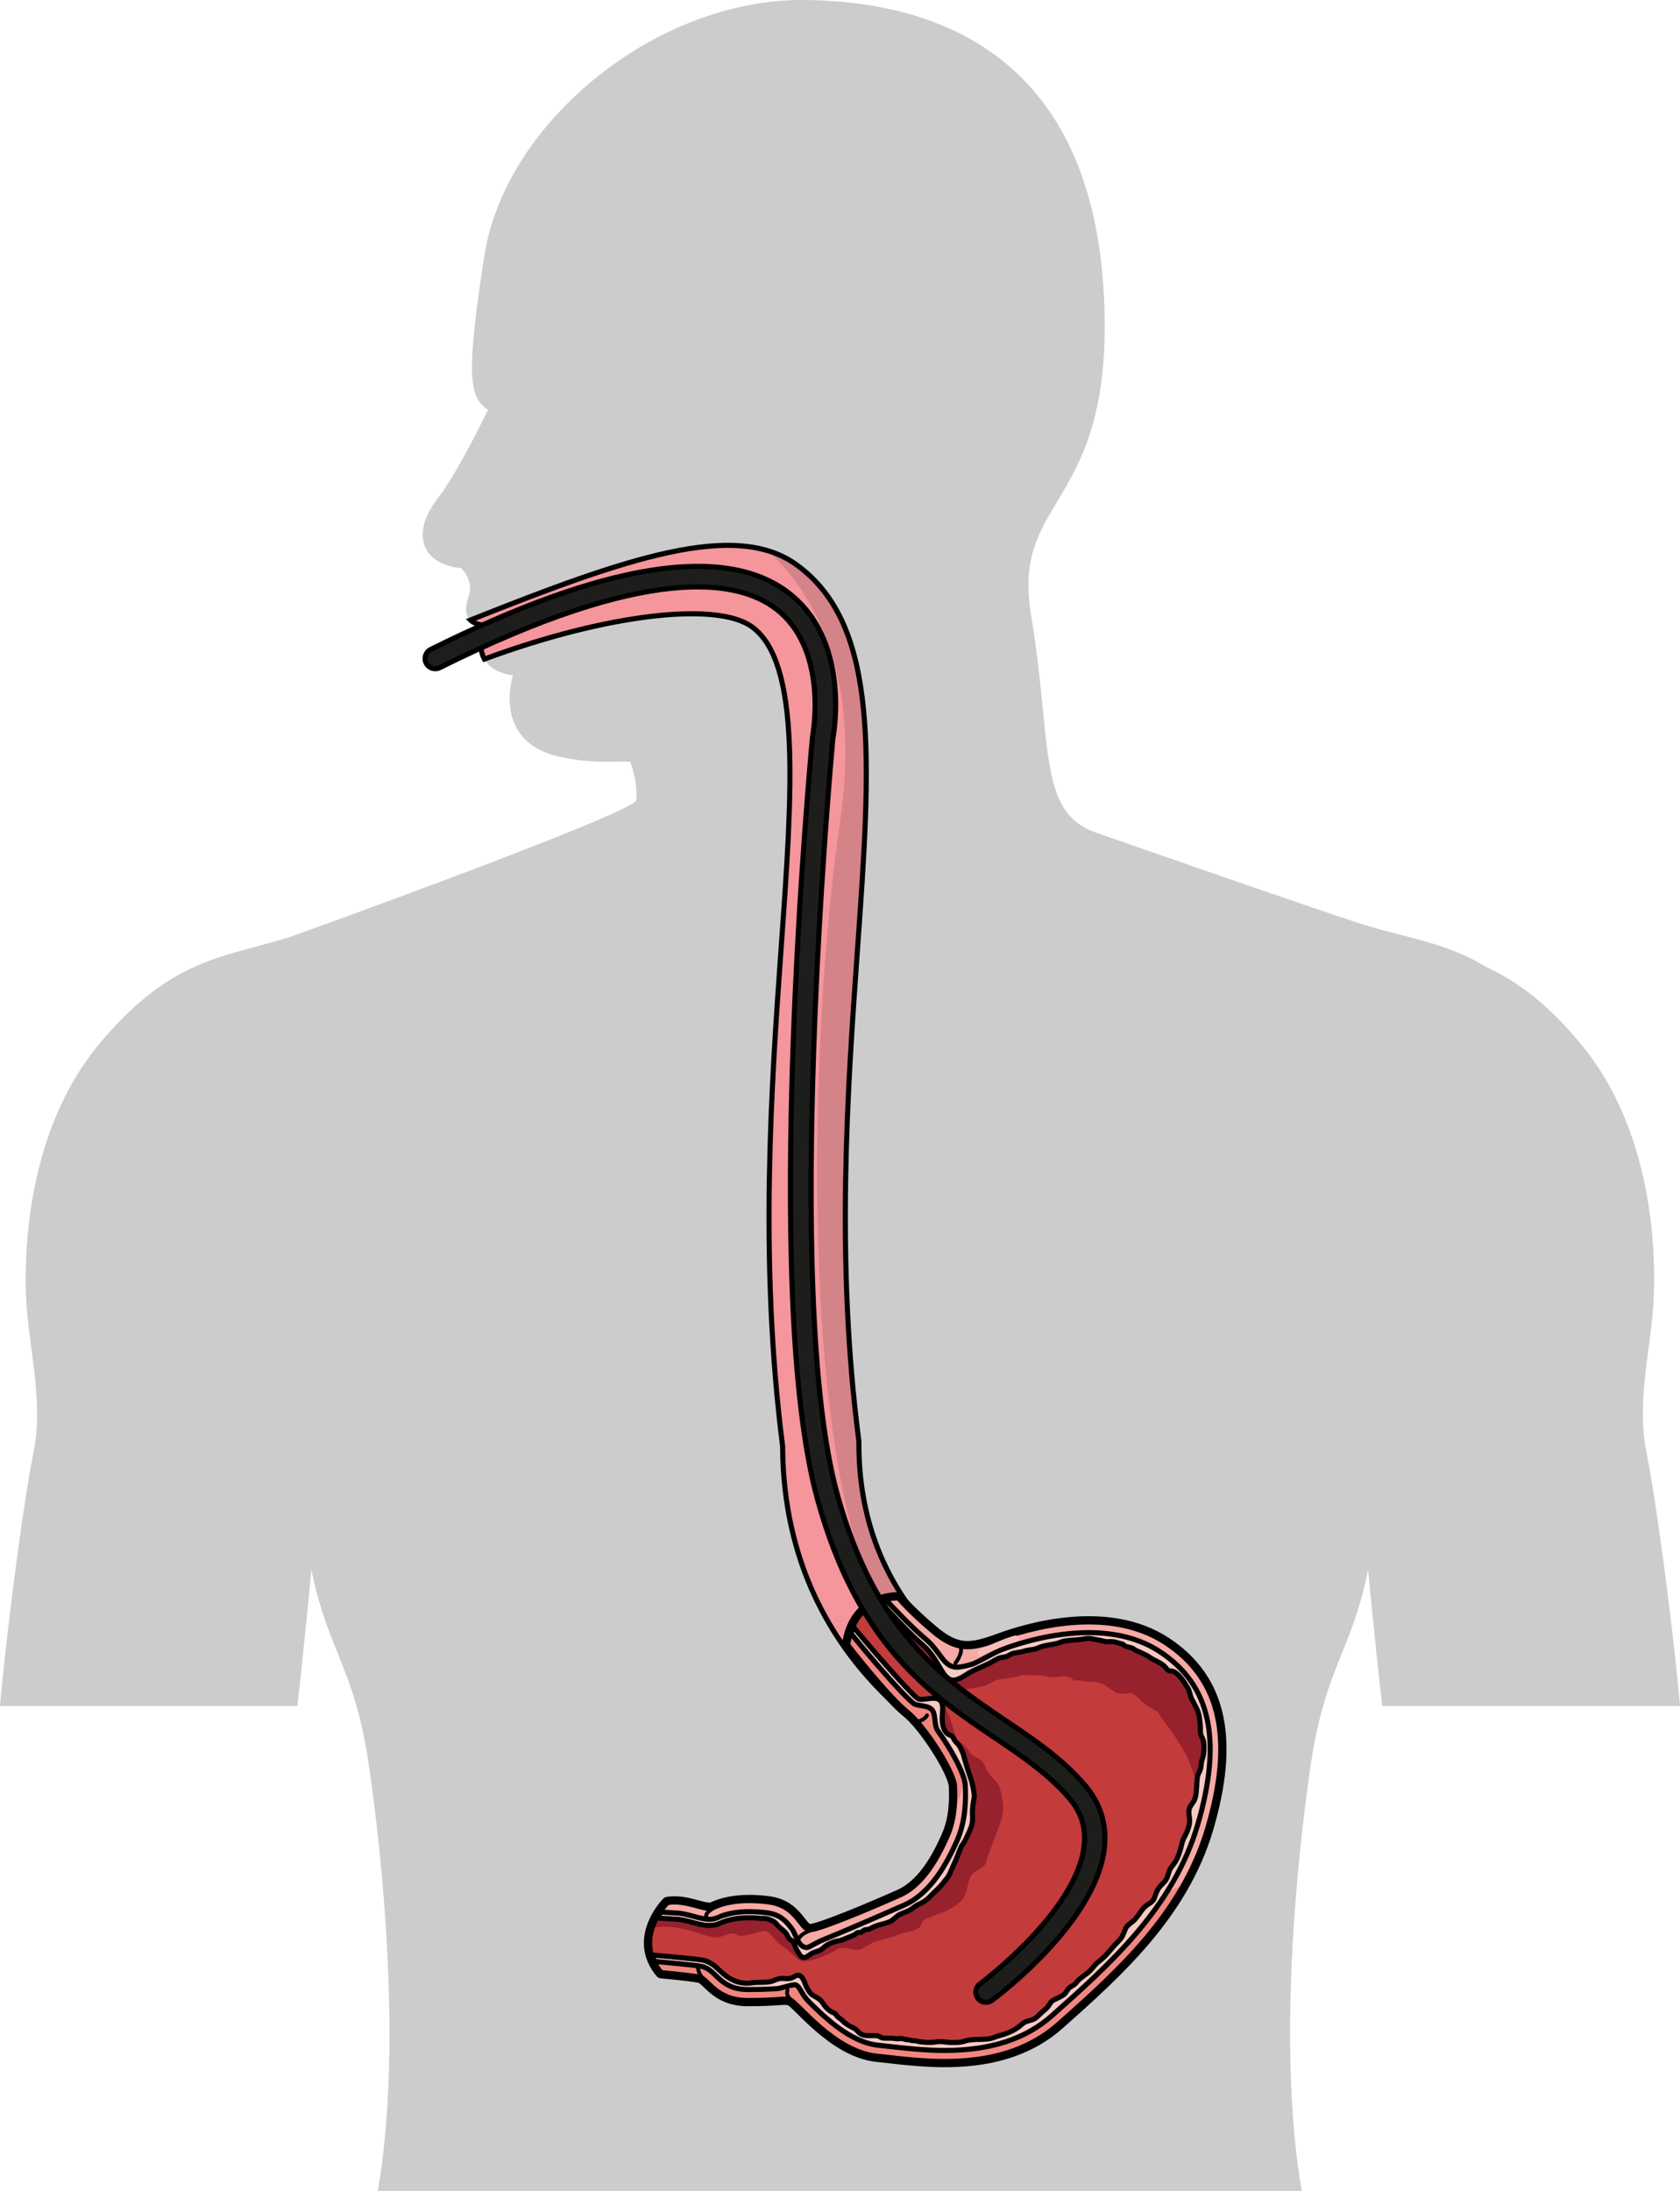 <?xml version="1.0" encoding="utf-8"?>
<!-- Generator: Adobe Illustrator 24.1.2, SVG Export Plug-In . SVG Version: 6.00 Build 0)  -->
<svg version="1.1" id="Layer_1" xmlns="http://www.w3.org/2000/svg" xmlns:xlink="http://www.w3.org/1999/xlink" x="0px" y="0px"
	 width="330.37px" height="430.64px" viewBox="0 0 330.37 430.64" enable-background="new 0 0 330.37 430.64" xml:space="preserve">
<g>
	<path fill="#CCCCCC" d="M323.85,285.89c-1.97-9.32,0.28-18.62,1.12-27.36c0.84-8.74,1.13-34.99-14.1-53.33
		c-6.77-8.15-12.7-12.39-18.46-15.04c-5.74-3.52-11.19-4.92-17.08-6.43c-2.36-0.6-4.8-1.24-7.33-2.03
		c-8.01-2.5-49.39-16.97-52.26-17.96c-8.55-2.9-9.3-10.5-10.66-24.26c-0.53-5.3-1.12-11.32-2.28-18.28
		c-1.84-11.04,1.22-16.15,5.09-22.6c4.75-7.92,10.66-17.77,9.1-42.07C213.95,10.08,183.2,0.15,157.94,0
		C129.2-0.18,99.28,23.86,95.21,50.45c-3.71,24.14-2.84,27.61,0.75,30.13c-1.56,3.19-6.43,12.98-10.02,17.58
		c-2.63,3.39-3.47,6.83-2.3,9.44c1.05,2.31,3.55,3.75,7.08,4.09c0.69,0.75,2.34,2.87,1.5,5.36c-0.53,1.55-0.91,3.14-0.15,4.34
		c0.65,1.02,1.74,1.35,3.33,1.58c-0.69,1.69-1.35,4.27-0.21,6.46c0.94,1.8,2.84,2.91,5.67,3.33c-0.62,2.28-1.3,6.51,0.65,10.19
		c1.56,2.97,4.47,4.93,8.66,5.83c4.9,1.05,8.35,0.99,11.11,0.94c0.97-0.01,1.84-0.03,2.66,0c0.52,1.47,1.52,4.84,1.18,7.57
		c-0.29,2.4-63.37,25.22-68.11,26.89c-12.79,4.03-23.32,3.96-37.52,21.06C4.25,223.57,4.53,249.8,5.38,258.56
		c0.84,8.74,3.11,18.05,1.13,27.36c-1.43,6.74-4.78,30.5-6.52,49.42h58.48c1.66-14.55,2.77-26.86,2.77-26.86
		c3.11,15.81,8.46,19.2,11.28,38.38c2.76,18.73,6.58,56.3,1.77,83.79h181.7c-4.81-27.5-0.99-65.05,1.77-83.78
		c2.83-19.18,8.18-22.57,11.28-38.38c0,0,1.12,12.31,2.77,26.85h58.57C328.64,316.42,325.28,292.65,323.85,285.89z"/>
	<g>
		<path fill="#F4969B" d="M95.4,122.96c-0.69,1.69-1.35,4.27-0.21,6.46c0.02,0.05,0.06,0.09,0.08,0.13
			c24.22-8.93,45.63-11.31,52.55-6.38c9.79,6.98,7.96,32.76,5.83,62.61c-1.96,27.57-4.4,61.84,0.25,98.51
			c0.2,46.04,38.92,62.26,40.57,62.93l5.67-13.89c-1.28-0.53-31.29-13.42-31.24-49.52l0-0.49l-0.06-0.48
			c-4.55-35.36-2.15-68.99-0.23-96.01c2.65-37.17,4.56-64.02-12.08-75.89c-11.98-8.55-33.03-1.41-64.02,10.94
			C93.17,122.52,94.12,122.78,95.4,122.96z"/>
		<path fill="#D48388" d="M165.19,161.57c-7.29,49.5-8.68,157.14,19.34,165.68c1.54,0.47,2.99,0.12,4.34-0.94
			c-0.8-0.65-1.62-1.34-2.45-2.09c-0.11-0.1-0.23-0.21-0.34-0.31c-0.39-0.35-0.77-0.72-1.16-1.1c-0.17-0.17-0.34-0.33-0.51-0.5
			c-0.22-0.22-0.43-0.43-0.65-0.65c-0.32-0.33-0.64-0.67-0.96-1.02c-0.18-0.2-0.36-0.4-0.54-0.6c-0.25-0.28-0.5-0.56-0.75-0.85
			c-0.18-0.21-0.36-0.42-0.54-0.64c-0.32-0.38-0.63-0.78-0.95-1.18c-0.14-0.18-0.29-0.37-0.43-0.55c-0.36-0.47-0.71-0.95-1.06-1.44
			c-0.11-0.15-0.21-0.3-0.32-0.46c-0.31-0.45-0.61-0.9-0.92-1.36c-0.08-0.13-0.17-0.26-0.25-0.39c-0.35-0.56-0.7-1.13-1.04-1.71
			c-0.09-0.16-0.19-0.32-0.28-0.48c-0.34-0.6-0.68-1.22-1-1.85c-0.06-0.11-0.11-0.22-0.17-0.33c-0.3-0.6-0.59-1.2-0.87-1.82
			c-0.05-0.12-0.11-0.23-0.16-0.35c-0.3-0.68-0.59-1.38-0.87-2.09c-0.06-0.15-0.12-0.31-0.18-0.47c-0.28-0.73-0.55-1.47-0.8-2.24
			c-0.03-0.08-0.05-0.16-0.07-0.23c-0.24-0.73-0.46-1.47-0.67-2.23c-0.04-0.13-0.08-0.27-0.11-0.4c-0.21-0.79-0.41-1.61-0.59-2.43
			c-0.04-0.17-0.07-0.33-0.11-0.5c-0.18-0.85-0.34-1.72-0.49-2.61c-0.01-0.05-0.01-0.1-0.02-0.15c-0.13-0.86-0.25-1.73-0.34-2.62
			c-0.02-0.17-0.04-0.33-0.06-0.5c-0.09-0.9-0.16-1.82-0.21-2.76c-0.01-0.19-0.02-0.37-0.03-0.56c-0.04-0.98-0.07-1.97-0.07-2.98
			l0-0.49l-0.06-0.48c-4.55-35.36-2.15-68.99-0.23-96.01c2.65-37.17,4.56-64.02-12.08-75.89c-1.65-1.18-3.48-2.05-5.48-2.66
			C159.7,116.25,169.53,132.05,165.19,161.57z"/>
		<path fill="none" stroke="#000000" stroke-miterlimit="10" d="M95.4,122.96c-0.69,1.69-1.35,4.27-0.21,6.46
			c0.02,0.05,0.06,0.09,0.08,0.13c24.22-8.93,45.63-11.31,52.55-6.38c9.79,6.98,7.96,32.76,5.83,62.61
			c-1.96,27.57-4.4,61.84,0.25,98.51c0.2,46.04,38.92,62.26,40.57,62.93l5.67-13.89c-1.28-0.53-31.29-13.42-31.24-49.52l0-0.49
			l-0.06-0.48c-4.55-35.36-2.15-68.99-0.23-96.01c2.65-37.17,4.56-64.02-12.08-75.89c-11.98-8.55-33.03-1.41-64.02,10.94
			C93.17,122.52,94.12,122.78,95.4,122.96z"/>
	</g>
	<g>
		<g>
			<g>
				
					<path fill="none" stroke="#000000" stroke-width="2.5" stroke-linecap="round" stroke-linejoin="round" stroke-miterlimit="10" d="
					M186.34,361.05c-1.72,3.84-4.6,9.44-9.32,11.55c-4.72,2.11-15.53,6.71-17.64,6.83c-2.11,0.12-2.48-4.72-8.32-5.47
					c-5.84-0.75-9.19,0.37-10.81,1.12c-1.61,0.75-5.09-1.61-8.94-0.99c0,0-6.83,6.83-1.24,13.54c0,0,5.59,0.5,7.45,0.87
					c1.86,0.37,3.23,4.6,9.56,4.6c6.34,0,6.96-0.5,8.32-0.12c1.37,0.37,8.57,10.19,17.02,11.06c8.45,0.87,24.47,3.73,35.77-6.33
					c11.3-10.06,24.22-21.49,29.19-38.38c4.97-16.89,2.98-29.07-8.32-36.4c-11.3-7.33-26.83-2.73-32.54-0.62
					c-5.71,2.11-8.45,2.36-13.17-1.62c-4.72-3.97-6.71-6.46-6.71-6.46s-8.45-0.5-9.81,9.07c0,0,7.83,10.06,11.55,13.04
					c3.73,2.98,9.32,12.05,9.44,14.66C187.95,353.6,187.95,357.45,186.34,361.05z"/>
				<path fill="#F7AAA5" d="M186.34,361.05c-1.72,3.84-4.6,9.44-9.32,11.55c-4.72,2.11-15.53,6.71-17.64,6.83
					c-2.11,0.12-2.48-4.72-8.32-5.47c-5.84-0.75-9.19,0.37-10.81,1.12c-1.61,0.75-5.09-1.61-8.94-0.99c0,0-6.83,6.83-1.24,13.54
					c0,0,5.59,0.5,7.45,0.87c1.86,0.37,3.23,4.6,9.56,4.6c6.34,0,6.96-0.5,8.32-0.12c1.37,0.37,8.57,10.19,17.02,11.06
					c8.45,0.87,24.47,3.73,35.77-6.33c11.3-10.06,24.22-21.49,29.19-38.38c4.97-16.89,2.98-29.07-8.32-36.4
					c-11.3-7.33-26.83-2.73-32.54-0.62c-5.71,2.11-8.45,2.36-13.17-1.62c-4.72-3.97-6.71-6.46-6.71-6.46s-8.45-0.5-9.81,9.07
					c0,0,7.83,10.06,11.55,13.04c3.73,2.98,9.32,12.05,9.44,14.66C187.95,353.6,187.95,357.45,186.34,361.05z"/>
				<path fill="#F1867F" d="M178.39,336.33c3.73,2.98,9.32,12.05,9.44,14.66c0.06,1.3,0.09,2.91-0.09,4.65
					c0.69-1.63,3.56-8.76,2.28-11.97c-1.46-3.64-18.68-24.57-18.68-24.57l-2.48-1.13c-0.94,1.29-1.69,3.01-2.02,5.33
					C166.84,323.29,174.66,333.35,178.39,336.33z"/>
				<path fill="#F1867F" d="M222.37,374.77l-28.56,19.61l-27.94-2.48l-16.62-5.51c0,0-12.72-2.26-21.35-3.79
					c0.13,1.61,0.74,3.33,2.17,5.04c0,0,5.59,0.5,7.45,0.87c1.86,0.37,3.23,4.6,9.56,4.6c6.34,0,6.96-0.5,8.32-0.12
					c1.37,0.37,8.57,10.19,17.02,11.06c8.45,0.87,24.47,3.73,35.77-6.33c8.66-7.71,18.26-16.22,24.51-27.36
					C227.42,373.38,222.37,374.77,222.37,374.77z"/>
				<path fill="#C33B3B" d="M227.31,325.64c-3.55-2.3-8-3.47-13.22-3.47c-6.84,0-13.23,1.99-16.44,3.17
					c-2.77,1.02-6.81,2.79-9.11,2.79c-3.07,0-4.03-2.25-7.26-4.97c-2.17-1.83-6.1-5.94-8.31-8.29c-1.83,0.69-3.92,2.09-5.17,4.95
					c3.86,4.65,10.58,12.36,12.62,13.99c0.81,0.65,2.32,0.74,3.27,1.85c0.99,1.15,1.43,3.33,2.4,4.74
					c2.63,3.81,4.87,8.11,4.98,10.44c0.14,2.95,0.11,7.35-1.77,11.54c-1.99,4.45-5.3,10.66-10.95,13.18
					c-2.58,1.15-15.61,6.92-18.77,7.11c-0.09,0.01-0.35,0.25-0.44,0.25c-2.37,0-3.54-1.96-4.42-3.1c-1.03-1.32-1.84-2.35-4.06-2.64
					c-1.14-0.15-2.24-0.22-3.27-0.22c-2.3,0-4.24,0.36-5.77,1.07c-0.64,0.3-1.36,0.45-2.13,0.45c-1.1,0-2.18-0.29-3.32-0.61
					c-1.1-0.3-2.35-0.64-3.5-0.64c-0.08,0-0.16,0-1.93-0.13l-1.48-0.15c-1.02,1.88-1.88,4.5-1.04,7.31
					c3.73,0.35,8.95,0.86,9.95,1.06c1.53,0.31,2.55,1.28,3.45,2.14c1.29,1.23,2.5,2.39,5.48,2.39c3.01,0,4.66-0.11,5.75-0.19
					c0.56-0.04,1.04-0.07,1.49-0.07c0.7,0,1.29,0.08,1.93,0.25c1.18,0.32,2.01,1.14,3.66,2.77c2.71,2.68,7.77,7.67,12.84,8.19
					c0.7,0.07,1.46,0.16,2.26,0.25l0.04,0c3.02,0.34,6.78,0.77,10.7,0.77c8.69,0,15.33-2.15,20.29-6.56l0.19-0.17
					c10.95-9.75,23.37-20.8,28.04-36.71c2.43-8.27,3.04-14.91,1.85-20.31C234.98,332.81,232.09,328.74,227.31,325.64z"/>
				<path fill="#97212D" d="M172.51,315.06c-0.11,0.05-0.23,0.1-0.34,0.16c-0.02,0.01-0.03,0.01-0.04,0.02
					c-0.12,0.06-0.25,0.12-0.37,0.19c-0.01,0-0.01,0.01-0.02,0.01c-0.13,0.07-0.26,0.15-0.39,0.23c0,0,0,0-0.01,0
					c0.11-0.06,2.02,2.12,2.15,2.26c1.46,1.54,2.84,3.22,4.45,4.58c0.4,0.34,0.74,0.84,1.05,1.27c0.23,0.33,0.5,0.68,0.71,1.03
					c0.25,0.42,0.15,0.93,0.36,1.34c0.21,0.4,0.58,0.43,0.94,0.68c1.82,1.24,2.35,3.77,4.13,5.04c1.17,0.83,2.69,0.83,4.03,0.46
					c0.61-0.17,1.06-0.41,1.7-0.47c0.86-0.08,1.7-0.2,2.54-0.42c1.29-0.35,2.23-1.29,3.55-1.42c0.78-0.07,1.63-0.18,2.39-0.32
					c0.95-0.18,1.44-0.58,2.41-0.45c0.91,0.12,1.67,0.04,2.55,0.04c0.75,0,1.53,0.33,2.29,0.37c0.68,0.04,1.35-0.02,2.01-0.11
					c0.73-0.1,1.51-0.05,2.15,0.36c0.27,0.18,0.27,0.36,0.62,0.41c0.29,0.04,0.48-0.06,0.74-0.01c0.86,0.16,1.62,0.25,2.52,0.26
					c0.84,0.01,1.94,0.27,2.68,0.68c0.63,0.36,1.19,0.94,1.87,1.31c0.59,0.32,1.2,0.36,1.86,0.36c0.43,0,0.95-0.19,1.36-0.12
					c0.67,0.11,1.4,0.93,1.86,1.39c0.58,0.57,1.25,1.03,1.95,1.45c0.9,0.54,1.54,0.71,2,1.69c0.32,0.69,0.78,1.1,1.21,1.69
					c0.7,0.97,1.36,1.8,1.96,2.82c0.62,1.04,1.33,2,1.87,3.1c1.25,2.53,2.04,5.26,2.43,8.05c0.08-0.35,0.15-0.71,0.21-1.05
					c0-0.02,0.01-0.04,0.01-0.07c0.2-1.05,0.37-2.08,0.5-3.07c0,0,0-0.01,0-0.01c0.04-0.29,0.07-0.59,0.1-0.88
					c0.01-0.08,0.02-0.16,0.03-0.24c0.03-0.27,0.06-0.55,0.08-0.81c0.01-0.07,0.01-0.14,0.02-0.22c0.04-0.51,0.07-1,0.09-1.49
					c0-0.09,0.01-0.17,0.01-0.26c0.01-0.21,0.01-0.41,0.01-0.61c0-0.16,0-0.31,0-0.46c0-0.18,0-0.37,0-0.55
					c0-0.18-0.01-0.36-0.02-0.55c-0.01-0.15-0.01-0.31-0.02-0.46c-0.02-0.32-0.04-0.63-0.06-0.94c-0.01-0.11-0.02-0.21-0.03-0.32
					c-0.02-0.23-0.05-0.46-0.07-0.68c-0.01-0.12-0.03-0.24-0.05-0.35c-0.03-0.22-0.06-0.44-0.1-0.66c-0.02-0.1-0.03-0.2-0.05-0.3
					c-0.06-0.31-0.11-0.62-0.18-0.93c-1.16-5.28-4.05-9.35-8.83-12.45c-3.55-2.3-8-3.47-13.22-3.47c-6.84,0-13.23,1.99-16.44,3.17
					c-2.77,1.02-6.89,3.19-9.19,3.19c-3.07,0-3.95-2.65-7.18-5.37c-2.17-1.83-6.1-5.94-8.31-8.29c-0.13,0.05-0.26,0.1-0.38,0.15
					C172.56,315.04,172.54,315.05,172.51,315.06z"/>
				<path fill="#97212D" d="M188.63,344.42c1.16,1.87,2.33,4.26,2.43,6.42c0.14,2.95,0.11,7.35-1.77,11.54
					c-1.99,4.45-5.3,10.66-10.95,13.18c-2.58,1.15-15.61,6.92-18.77,7.11c-0.09,0.01-0.4,0.3-0.49,0.3c-2.37,0-3.49-2.01-4.38-3.14
					c-1.03-1.32-1.84-2.35-4.06-2.64c-1.14-0.15-2.24-0.22-3.27-0.22c-2.3,0-4.24,0.36-5.77,1.07c-0.64,0.3-1.36,0.45-2.13,0.45
					c-1.1,0-2.18-0.29-3.32-0.61c-1.1-0.3-2.35-0.64-3.5-0.64c-0.08,0-0.16,0-1.93-0.13l-1.48-0.15c-0.28,0.51-0.55,1.08-0.77,1.7
					l0.04,0.03c0.31,0.25,2.07-0.01,2.48,0.02c1.9,0.12,3.76,0.47,5.58,1.02c1.18,0.36,2.33,0.79,3.54,1.02
					c1.72,0.33,2.5-0.66,4.02-0.71c0.57-0.02,0.77,0.47,1.37,0.48c1.51,0.01,3.1-0.75,4.55-0.93c1.21-0.15,1.63,0.85,2.31,1.61
					c0.92,1.03,2.11,1.7,3.14,2.6c0.81,0.71,1.41,1.72,2.61,1.72c1.42,0,3.7-0.94,4.97-1.49c0.84-0.37,1.42-1.04,2.37-1.14
					c1.04-0.12,2.08,0.43,3.12,0.4c1.21-0.03,2.33-1.3,3.55-1.63c1.59-0.43,3.26-0.79,4.77-1.46c1.07-0.48,2.99-0.55,3.86-1.3
					c0.46-0.39,0.43-1.05,0.87-1.45c0.53-0.48,1.43-0.52,2.05-0.88c0.7-0.41,1.3-0.45,2.04-0.78c1.09-0.48,2.95-1.6,3.68-2.59
					c0.85-1.16,0.81-3.04,1.48-4.34c0.61-1.19,1.98-1.3,2.75-2.25c0.45-0.55,0.47-1.46,0.74-2.11c0.39-0.95,0.77-1.87,1.11-2.86
					c0.58-1.67,1.52-3.62,1.75-5.35c0.17-1.24-0.08-2.43-0.31-3.6c-0.17-0.87-0.31-1.56-0.85-2.3c-0.53-0.73-1.28-1.27-1.78-2.04
					c-0.52-0.8-0.71-1.87-1.47-2.44c-0.45-0.34-1.05-0.48-1.48-0.82c-0.53-0.42-0.78-0.95-1.18-1.42c-0.45-0.53-0.93-0.95-1.46-1.34
					c-1.03-0.75-1.11-2.48-1.59-3.7c-0.21-0.53-0.37-1.1-0.64-1.65c-0.14-0.3-0.3-0.56-0.42-0.87c-0.08-0.21-0.15-0.81-0.31-0.99
					c-0.43-0.49-1.03,0.08-1.22,0.65c-0.22,0.65,0.06,1.57,0.16,2.2c0.39,2.38,2.4,4.07,3.69,6.06
					C188.46,344.15,188.55,344.28,188.63,344.42z"/>
				<g>
					<path fill="#F8CAC3" d="M130.73,377.1c1.77,0.12,1.85,0.13,1.93,0.13c1.15,0,2.4,0.34,3.5,0.64c1.14,0.31,2.21,0.61,3.32,0.61
						c0.78,0,1.49-0.15,2.13-0.45c1.53-0.71,3.47-1.07,5.77-1.07c0.43,0,0.85,0.01,1.28,0.04c0.44,0.02,0.91,0.12,1.35,0.1
						c0.76-0.05,1.48,0.22,2.15,0.61c0.35,0.2,0.56,0.54,0.83,0.83c0.52,0.56,1.22,0.93,1.65,1.57c0.21,0.31,0.31,0.66,0.55,0.94
						c0.23,0.28,0.58,0.36,0.79,0.68c0.2,0.3,0.32,0.71,0.45,1.05c0.18,0.46,0.47,0.85,0.72,1.28c0.22,0.38,0.51,0.71,0.98,0.71
						c0.59,0,1.22-0.72,1.76-0.93c0.67-0.27,1.46-0.38,1.98-0.91c0.7-0.72,1.91-1.25,2.91-1.41c0.62-0.1,1.14-0.31,1.72-0.57
						c0.51-0.23,1.09-0.4,1.58-0.67c0.19-0.1,0.36-0.33,0.57-0.4c0.18-0.06,0.39,0.02,0.57-0.03c0.37-0.1,0.53-0.46,0.92-0.53
						c0.35-0.06,0.55-0.02,0.89-0.17c0.32-0.14,0.61-0.32,0.92-0.45c0.98-0.42,2.05-0.54,3.03-0.97c0.79-0.35,1.25-1.1,2.04-1.46
						c0.6-0.27,1.22-0.48,1.81-0.77c0.47-0.23,0.82-0.6,1.26-0.87c0.44-0.28,0.95-0.44,1.39-0.72c0.58-0.36,1.02-0.69,1.48-1.19
						c0.83-0.88,1.84-1.68,2.56-2.65c0.3-0.41,0.68-0.81,0.96-1.23c0.33-0.51,0.53-1.15,0.79-1.69c0.41-0.84,0.77-1.71,1.12-2.58
						c0.26-0.64,0.54-1.53,0.95-2.08c0.37-0.48,0.6-1,0.85-1.55c0.54-1.21,1.13-2.22,1.07-3.58c-0.06-1.14-0.02-2.29,0.2-3.38
						c0.09-0.44,0.15-0.9,0.1-1.37c-0.13-1.26-0.46-2.5-0.89-3.69c-0.37-1.03-0.63-2.05-0.96-3.09c-0.14-0.45-0.2-0.89-0.39-1.32
						c-0.35-0.81-0.62-1.42-1.27-2.03c-0.23-0.22-0.34-0.37-0.47-0.65c-0.18-0.39-0.18-0.45-0.56-0.67
						c-0.22-0.13-0.56-0.23-0.75-0.4c-0.92-0.82-1-2.16-0.98-3.3c0.01-0.88,0.31-2.39-0.32-3.13c-1.02-1.2-3.69,0.19-4.56-0.5
						c-1.96-1.57-8.62-9.26-12.6-14.03c-0.18,0.4-0.34,0.82-0.48,1.28c2.86,3.51,9.7,11.65,12.3,13.73c0.8,0.64,2.77,0.26,3.67,1.3
						c0.73,0.85,0.38,3.07,1.1,4.07c2.83,3.92,5.31,8.58,5.42,10.75c0.13,2.82,0.11,7.02-1.66,10.97
						c-1.91,4.26-5.06,10.2-10.32,12.56c-0.47,0.21-10.46,4.6-15.82,6.77c-1.67,0.67-2.9,1.57-3.3,1.59
						c-1.76,0.06-2.2-2.66-3.02-3.72c-1.06-1.36-2.15-2.76-4.88-3.11c-1.19-0.15-2.35-0.23-3.43-0.23c-2.48,0-4.6,0.4-6.29,1.18
						c-0.47,0.22-1.02,0.33-1.61,0.33c-0.94,0-1.93-0.27-2.99-0.56c-1.18-0.32-2.51-0.69-3.83-0.69c-0.07,0-1.47-0.1-2.71-0.18
						c-0.24,0.35-0.48,0.75-0.72,1.19L130.73,377.1z"/>
					<path fill="none" stroke="#000000" stroke-linecap="round" stroke-linejoin="round" stroke-miterlimit="10" d="M130.73,377.1
						c1.77,0.12,1.85,0.13,1.93,0.13c1.15,0,2.4,0.34,3.5,0.64c1.14,0.31,2.21,0.61,3.32,0.61c0.78,0,1.49-0.15,2.13-0.45
						c1.53-0.71,3.47-1.07,5.77-1.07c0.43,0,0.85,0.01,1.28,0.04c0.44,0.02,0.91,0.12,1.35,0.1c0.76-0.05,1.48,0.22,2.15,0.61
						c0.35,0.2,0.56,0.54,0.83,0.83c0.52,0.56,1.22,0.93,1.65,1.57c0.21,0.31,0.31,0.66,0.55,0.94c0.23,0.28,0.58,0.36,0.79,0.68
						c0.2,0.3,0.32,0.71,0.45,1.05c0.18,0.46,0.47,0.85,0.72,1.28c0.22,0.38,0.51,0.71,0.98,0.71c0.59,0,1.22-0.72,1.76-0.93
						c0.67-0.27,1.46-0.38,1.98-0.91c0.7-0.72,1.91-1.25,2.91-1.41c0.62-0.1,1.14-0.31,1.72-0.57c0.51-0.23,1.09-0.4,1.58-0.67
						c0.19-0.1,0.36-0.33,0.57-0.4c0.18-0.06,0.39,0.02,0.57-0.03c0.37-0.1,0.53-0.46,0.92-0.53c0.35-0.06,0.55-0.02,0.89-0.17
						c0.32-0.14,0.61-0.32,0.92-0.45c0.98-0.42,2.05-0.54,3.03-0.97c0.79-0.35,1.25-1.1,2.04-1.46c0.6-0.27,1.22-0.48,1.81-0.77
						c0.47-0.23,0.82-0.6,1.26-0.87c0.44-0.28,0.95-0.44,1.39-0.72c0.58-0.36,1.02-0.69,1.48-1.19c0.83-0.88,1.84-1.68,2.56-2.65
						c0.3-0.41,0.68-0.81,0.96-1.23c0.33-0.51,0.53-1.15,0.79-1.69c0.41-0.84,0.77-1.71,1.12-2.58c0.26-0.64,0.54-1.53,0.95-2.08
						c0.37-0.48,0.6-1,0.85-1.55c0.54-1.21,1.13-2.22,1.07-3.58c-0.06-1.14-0.02-2.29,0.2-3.38c0.09-0.44,0.15-0.9,0.1-1.37
						c-0.13-1.26-0.46-2.5-0.89-3.69c-0.37-1.03-0.63-2.05-0.96-3.09c-0.14-0.45-0.2-0.89-0.39-1.32c-0.35-0.81-0.62-1.42-1.27-2.03
						c-0.23-0.22-0.34-0.37-0.47-0.65c-0.18-0.39-0.18-0.45-0.56-0.67c-0.22-0.13-0.56-0.23-0.75-0.4c-0.92-0.82-1-2.16-0.98-3.3
						c0.01-0.88,0.31-2.39-0.32-3.13c-1.02-1.2-3.69,0.19-4.56-0.5c-1.96-1.57-8.62-9.26-12.6-14.03c-0.18,0.4-0.34,0.82-0.48,1.28
						c2.86,3.51,9.7,11.65,12.3,13.73c0.8,0.64,2.77,0.26,3.67,1.3c0.73,0.85,0.38,3.07,1.1,4.07c2.83,3.92,5.31,8.58,5.42,10.75
						c0.13,2.82,0.11,7.02-1.66,10.97c-1.91,4.26-5.06,10.2-10.32,12.56c-0.47,0.21-10.46,4.6-15.82,6.77
						c-1.67,0.67-2.9,1.57-3.3,1.59c-1.76,0.06-2.2-2.66-3.02-3.72c-1.06-1.36-2.15-2.76-4.88-3.11c-1.19-0.15-2.35-0.23-3.43-0.23
						c-2.48,0-4.6,0.4-6.29,1.18c-0.47,0.22-1.02,0.33-1.61,0.33c-0.94,0-1.93-0.27-2.99-0.56c-1.18-0.32-2.51-0.69-3.83-0.69
						c-0.07,0-1.47-0.1-2.71-0.18c-0.24,0.35-0.48,0.75-0.72,1.19L130.73,377.1z"/>
					<path fill="#F8CAC3" d="M227.98,324.59c-3.76-2.44-8.43-3.67-13.9-3.67c-7.03,0-13.59,2.04-16.87,3.25
						c-1.74,0.64-3.76,1.94-5.55,2.75c-0.93,0.42-2.71,0.79-3.44,0.79c-2.75,0-3.17-2.98-6.16-5.5c-2.64-2.22-6.05-5.8-7.84-7.72
						c-0.37,0.09-0.77,0.2-1.19,0.35c2.36,2.53,6.19,6.61,8.22,8.32c3.23,2.72,3.86,6.32,5.61,6.99c1.16,0.44,2.58-0.63,3.5-1.19
						c1.29-0.78,2.6-1.24,3.95-1.89c0.64-0.31,1.22-0.72,1.89-1.03c0.48-0.22,0.87-0.27,1.39-0.35c0.53-0.08,0.74-0.3,1.23-0.54
						c0.74-0.36,1.65-0.3,2.43-0.56c0.71-0.23,1.34-0.26,2.06-0.4c0.59-0.12,1.17-0.44,1.77-0.6c0.81-0.21,1.59-0.33,2.4-0.46
						c0.64-0.11,1.23-0.45,1.9-0.57c1.28-0.22,2.59-0.18,3.86-0.41c0.79-0.15,1.2-0.1,2.02,0.09c0.46,0.1,0.94,0.14,1.4,0.26
						c0.52,0.13,0.79,0.22,1.32,0.19c0.63-0.03,1.2-0.01,1.79,0.21c0.32,0.12,0.69,0.15,0.99,0.28c0.22,0.09,0.24,0.23,0.45,0.35
						c0.51,0.28,1.19,0.25,1.65,0.54c0.25,0.16,0.32,0.27,0.63,0.4c0.24,0.1,0.48,0.19,0.72,0.31c0.62,0.3,1.3,0.56,1.85,0.96
						c0.97,0.7,2.19,1.01,3.03,1.89c0.23,0.24,0.4,0.56,0.68,0.72c0.25,0.14,0.56,0.06,0.82,0.15c1.3,0.46,2.24,2.12,2.94,3.22
						c0.48,0.75,0.46,1.5,0.83,2.28c0.1,0.2,0.23,0.36,0.33,0.58c0.19,0.43,0.39,0.8,0.61,1.21c0.55,1.02,0.64,2.34,0.74,3.46
						c0.05,0.59-0.05,1.3,0.15,1.84c0.2,0.52,0.45,0.85,0.52,1.43c0.09,0.77,0.08,1.55-0.04,2.32c-0.1,0.65-0.4,1.23-0.44,1.9
						c-0.04,0.7-0.18,1.2-0.52,1.84c-0.36,0.67-0.31,1.53-0.37,2.26c-0.08,0.9-0.07,1.86-0.36,2.72c-0.24,0.73-0.88,1.25-1.1,1.94
						c-0.24,0.78,0.08,1.7,0.06,2.5c-0.02,0.67-0.27,1.41-0.51,2.04c-0.28,0.72-0.72,1.25-0.92,2.01c-0.47,1.84-0.82,3.42-2.09,4.87
						c-0.65,0.74-0.62,1.81-1.16,2.62c-0.39,0.57-1.02,1.04-1.43,1.64c-0.47,0.68-0.57,1.3-0.89,2.03
						c-0.35,0.79-1.28,1.07-1.87,1.67c-0.76,0.76-1.21,1.69-1.94,2.46c-0.58,0.6-1.53,1.05-1.84,1.85
						c-0.36,0.96-0.58,1.63-1.36,2.39c-0.69,0.67-1.32,1.41-1.93,2.15c-0.6,0.73-1.25,1.31-2,1.89c-0.61,0.48-0.98,1.05-1.5,1.61
						c-0.87,0.95-2.07,1.45-2.82,2.44c-0.41,0.54-0.8,0.63-1.33,1.01c-0.51,0.36-0.65,1.05-1.14,1.39c-0.58,0.4-1.32,0.74-1.97,1.05
						c-0.67,0.32-0.74,0.79-1.17,1.32c-0.4,0.5-0.97,0.88-1.43,1.33c-0.41,0.4-0.86,0.9-1.38,1.14c-0.59,0.26-1.24,0.29-1.81,0.63
						c-0.39,0.23-0.72,0.55-1.06,0.82c-0.83,0.66-2.01,1.21-3.03,1.53c-0.58,0.19-1.13,0.29-1.68,0.52
						c-1.86,0.8-3.97,0.16-5.87,0.78c-1.11,0.36-2.4,0.33-3.56,0.23c-0.45-0.04-0.89-0.14-1.34-0.11c-0.14,0.01-0.36-0.02-0.47-0.01
						c-0.21,0.02-0.45,0.1-0.69,0.12c-0.98,0.1-1.98,0.03-2.96-0.11c-0.39-0.06-0.71-0.21-1.11-0.19c-0.37,0.02-0.59-0.11-0.94-0.15
						c-0.43-0.05-0.75-0.09-1.15-0.22c-0.34-0.11-0.57-0.03-0.9-0.01c-0.46,0.03-0.96-0.1-1.42-0.11c-0.58-0.02-1.16,0.03-1.73-0.04
						c-0.25-0.03-0.4-0.19-0.62-0.3c-0.28-0.14-0.52-0.16-0.84-0.17c-1.05-0.04-2.32,0.22-3.17-0.59c-0.35-0.33-0.6-0.69-1.05-0.9
						c-0.87-0.41-1.58-0.81-2.25-1.5c-0.31-0.32-0.74-0.53-1.02-0.85c-0.11-0.13-0.17-0.31-0.29-0.42
						c-0.18-0.17-0.43-0.21-0.64-0.32c-0.75-0.39-1.45-1.14-1.88-1.84c-0.4-0.64-1.07-1.03-1.72-1.38
						c-0.76-0.41-1.07-1.01-1.47-1.77c-0.37-0.72-0.68-2.31-1.7-2.29c-0.42,0.01-0.86,0.41-1.25,0.54
						c-0.75,0.25-1.51,0.01-2.27,0.11c-0.67,0.09-1.25,0.49-1.91,0.61c-1.16,0.23-2.43,0.05-3.62,0.23
						c-2.47,0.37-4.45-0.64-6.21-2.32c-0.9-0.86-1.92-1.84-3.45-2.14c-1.02-0.2-6.21-0.67-9.93-1.01c0.13,0.42,0.29,0.84,0.5,1.26
						c2.95,0.27,8.01,0.73,9.19,0.97c1.17,0.23,2.02,1.04,2.83,1.82c1.34,1.28,2.86,2.74,6.34,2.74c3.05,0,4.73-0.12,5.84-0.19
						c0.56-0.04,2.96-0.87,3.49-0.73c0.87,0.24,1.1,1.8,2.64,3.32c2.82,2.79,8.08,7.98,13.58,8.54c0.71,0.07,1.47,0.16,2.28,0.25
						c3.06,0.35,6.86,0.78,10.85,0.78c9.01,0,15.92-2.25,21.12-6.88l0.19-0.17c11.08-9.86,23.63-21.03,28.41-37.28
						C240.42,341.96,238.04,331.11,227.98,324.59z"/>
					<path fill="none" stroke="#000000" stroke-linecap="round" stroke-linejoin="round" stroke-miterlimit="10" d="M227.98,324.59
						c-3.76-2.44-8.43-3.67-13.9-3.67c-7.03,0-13.59,2.04-16.87,3.25c-1.74,0.64-3.76,1.94-5.55,2.75
						c-0.93,0.42-2.71,0.79-3.44,0.79c-2.75,0-3.17-2.98-6.16-5.5c-2.64-2.22-6.05-5.8-7.84-7.72c-0.37,0.09-0.77,0.2-1.19,0.35
						c2.36,2.53,6.19,6.61,8.22,8.32c3.23,2.72,3.86,6.32,5.61,6.99c1.16,0.44,2.58-0.63,3.5-1.19c1.29-0.78,2.6-1.24,3.95-1.89
						c0.64-0.31,1.22-0.72,1.89-1.03c0.48-0.22,0.87-0.27,1.39-0.35c0.53-0.08,0.74-0.3,1.23-0.54c0.74-0.36,1.65-0.3,2.43-0.56
						c0.71-0.23,1.34-0.26,2.06-0.4c0.59-0.12,1.17-0.44,1.77-0.6c0.81-0.21,1.59-0.33,2.4-0.46c0.64-0.11,1.23-0.45,1.9-0.57
						c1.28-0.22,2.59-0.18,3.86-0.41c0.79-0.15,1.2-0.1,2.02,0.09c0.46,0.1,0.94,0.14,1.4,0.26c0.52,0.13,0.79,0.22,1.32,0.19
						c0.63-0.03,1.2-0.01,1.79,0.21c0.32,0.12,0.69,0.15,0.99,0.28c0.22,0.09,0.24,0.23,0.45,0.35c0.51,0.28,1.19,0.25,1.65,0.54
						c0.25,0.16,0.32,0.27,0.63,0.4c0.24,0.1,0.48,0.19,0.72,0.31c0.62,0.3,1.3,0.56,1.85,0.96c0.97,0.7,2.19,1.01,3.03,1.89
						c0.23,0.24,0.4,0.56,0.68,0.72c0.25,0.14,0.56,0.06,0.82,0.15c1.3,0.46,2.24,2.12,2.94,3.22c0.48,0.75,0.46,1.5,0.83,2.28
						c0.1,0.2,0.23,0.36,0.33,0.58c0.19,0.43,0.39,0.8,0.61,1.21c0.55,1.02,0.64,2.34,0.74,3.46c0.05,0.59-0.05,1.3,0.15,1.84
						c0.2,0.52,0.45,0.85,0.52,1.43c0.09,0.77,0.08,1.55-0.04,2.32c-0.1,0.65-0.4,1.23-0.44,1.9c-0.04,0.7-0.18,1.2-0.52,1.84
						c-0.36,0.67-0.31,1.53-0.37,2.26c-0.08,0.9-0.07,1.86-0.36,2.72c-0.24,0.73-0.88,1.25-1.1,1.94c-0.24,0.78,0.08,1.7,0.06,2.5
						c-0.02,0.67-0.27,1.41-0.51,2.04c-0.28,0.72-0.72,1.25-0.92,2.01c-0.47,1.84-0.82,3.42-2.09,4.87
						c-0.65,0.74-0.62,1.81-1.16,2.62c-0.39,0.57-1.02,1.04-1.43,1.64c-0.47,0.68-0.57,1.3-0.89,2.03
						c-0.35,0.79-1.28,1.07-1.87,1.67c-0.76,0.76-1.21,1.69-1.94,2.46c-0.58,0.6-1.53,1.05-1.84,1.85
						c-0.36,0.96-0.58,1.63-1.36,2.39c-0.69,0.67-1.32,1.41-1.93,2.15c-0.6,0.73-1.25,1.31-2,1.89c-0.61,0.48-0.98,1.05-1.5,1.61
						c-0.87,0.95-2.07,1.45-2.82,2.44c-0.41,0.54-0.8,0.63-1.33,1.01c-0.51,0.36-0.65,1.05-1.14,1.39c-0.58,0.4-1.32,0.74-1.97,1.05
						c-0.67,0.32-0.74,0.79-1.17,1.32c-0.4,0.5-0.97,0.88-1.43,1.33c-0.41,0.4-0.86,0.9-1.38,1.14c-0.59,0.26-1.24,0.29-1.81,0.63
						c-0.39,0.23-0.72,0.55-1.06,0.82c-0.83,0.66-2.01,1.21-3.03,1.53c-0.58,0.19-1.13,0.29-1.68,0.52
						c-1.86,0.8-3.97,0.16-5.87,0.78c-1.11,0.36-2.4,0.33-3.56,0.23c-0.45-0.04-0.89-0.14-1.34-0.11c-0.14,0.01-0.36-0.02-0.47-0.01
						c-0.21,0.02-0.45,0.1-0.69,0.12c-0.98,0.1-1.98,0.03-2.96-0.11c-0.39-0.06-0.71-0.21-1.11-0.19c-0.37,0.02-0.59-0.11-0.94-0.15
						c-0.43-0.05-0.75-0.09-1.15-0.22c-0.34-0.11-0.57-0.03-0.9-0.01c-0.46,0.03-0.96-0.1-1.42-0.11c-0.58-0.02-1.16,0.03-1.73-0.04
						c-0.25-0.03-0.4-0.19-0.62-0.3c-0.28-0.14-0.52-0.16-0.84-0.17c-1.05-0.04-2.32,0.22-3.17-0.59c-0.35-0.33-0.6-0.69-1.05-0.9
						c-0.87-0.41-1.58-0.81-2.25-1.5c-0.31-0.32-0.74-0.53-1.02-0.85c-0.11-0.13-0.17-0.31-0.29-0.42
						c-0.18-0.17-0.43-0.21-0.64-0.32c-0.75-0.39-1.45-1.14-1.88-1.84c-0.4-0.64-1.07-1.03-1.72-1.38
						c-0.76-0.41-1.07-1.01-1.47-1.77c-0.37-0.72-0.68-2.31-1.7-2.29c-0.42,0.01-0.86,0.41-1.25,0.54
						c-0.75,0.25-1.51,0.01-2.27,0.11c-0.67,0.09-1.25,0.49-1.91,0.61c-1.16,0.23-2.43,0.05-3.62,0.23
						c-2.47,0.37-4.45-0.64-6.21-2.32c-0.9-0.86-1.92-1.84-3.45-2.14c-1.02-0.2-6.21-0.67-9.93-1.01c0.13,0.42,0.29,0.84,0.5,1.26
						c2.95,0.27,8.01,0.73,9.19,0.97c1.17,0.23,2.02,1.04,2.83,1.82c1.34,1.28,2.86,2.74,6.34,2.74c3.05,0,4.73-0.12,5.84-0.19
						c0.56-0.04,2.96-0.87,3.49-0.73c0.87,0.24,1.1,1.8,2.64,3.32c2.82,2.79,8.08,7.98,13.58,8.54c0.71,0.07,1.47,0.16,2.28,0.25
						c3.06,0.35,6.86,0.78,10.85,0.78c9.01,0,15.92-2.25,21.12-6.88l0.19-0.17c11.08-9.86,23.63-21.03,28.41-37.28
						C240.42,341.96,238.04,331.11,227.98,324.59z"/>
				</g>
				<g>
					
						<path fill="none" stroke="#000000" stroke-width="0.75" stroke-linecap="round" stroke-linejoin="round" stroke-miterlimit="10" d="
						M186.34,361.05c-1.72,3.84-4.6,9.44-9.32,11.55c-4.72,2.11-15.53,6.71-17.64,6.83c-2.11,0.12-2.48-4.72-8.32-5.47
						c-5.84-0.75-9.19,0.37-10.81,1.12c-1.61,0.75-5.09-1.61-8.94-0.99c0,0-6.83,6.83-1.24,13.54c0,0,5.59,0.5,7.45,0.87
						c1.86,0.37,3.23,4.6,9.56,4.6c6.34,0,6.96-0.5,8.32-0.12c1.37,0.37,8.57,10.19,17.02,11.06c8.45,0.87,24.47,3.73,35.77-6.33
						c11.3-10.06,24.22-21.49,29.19-38.38c4.97-16.89,2.98-29.07-8.32-36.4c-11.3-7.33-26.83-2.73-32.54-0.62
						c-5.71,2.11-8.45,2.36-13.17-1.62c-4.72-3.97-6.71-6.46-6.71-6.46s-8.45-0.5-9.81,9.07c0,0,7.83,10.06,11.55,13.04
						c3.73,2.98,9.32,12.05,9.44,14.66C187.95,353.6,187.95,357.45,186.34,361.05z"/>
					
						<path fill="none" stroke="#000000" stroke-width="0.75" stroke-linecap="round" stroke-linejoin="round" stroke-miterlimit="10" d="
						M159.38,379.44c-1.83,0.66-2.31,1.46-2.47,2.01"/>
					
						<path fill="none" stroke="#000000" stroke-width="0.75" stroke-linecap="round" stroke-linejoin="round" stroke-miterlimit="10" d="
						M155.41,392.98c-0.96-0.91-0.54-1.75-0.54-1.75"/>
					
						<path fill="none" stroke="#000000" stroke-width="0.75" stroke-linecap="round" stroke-linejoin="round" stroke-miterlimit="10" d="
						M140.25,375.09c-1.69,1-1.37,1.63-1.37,1.63"/>
					
						<path fill="none" stroke="#000000" stroke-width="0.75" stroke-linecap="round" stroke-linejoin="round" stroke-miterlimit="10" d="
						M138.86,389.33c-1.34-0.83-1.45-1.78-1.66-2.63"/>
				</g>
			</g>
			
				<path fill="none" stroke="#000000" stroke-width="0.75" stroke-linecap="round" stroke-linejoin="round" stroke-miterlimit="10" d="
				M188.93,323.69c0,0,0.5,1.11-1.03,3.19"/>
			
				<path fill="none" stroke="#000000" stroke-width="0.75" stroke-linecap="round" stroke-linejoin="round" stroke-miterlimit="10" d="
				M180.49,338.41c0,0,1.41-0.36,1.8-1.24"/>
		</g>
		<path fill="#F8BEBB" d="M192.84,325.49c-0.23,0-0.46-0.13-0.56-0.36c-0.15-0.31-0.01-0.68,0.3-0.83c0.19-0.09,4.79-2.26,7.03-2.81
			c0.33-0.08,0.67,0.12,0.75,0.46s-0.12,0.67-0.46,0.75c-2.12,0.52-6.75,2.7-6.8,2.72C193.02,325.47,192.93,325.49,192.84,325.49z"
			/>
	</g>
	<g>
		<path fill="#1D1D1B" stroke="#000000" stroke-miterlimit="10" d="M193.89,393.58c-0.61,0-1.22-0.28-1.61-0.81
			c-0.65-0.89-0.46-2.14,0.42-2.8c0.19-0.14,19.01-14.15,20.49-27.11c0.41-3.55-0.54-6.61-2.88-9.35c-4.11-4.8-9.3-8.29-14.79-11.99
			c-12.56-8.46-26.8-18.04-34.73-46.68c-11.21-40.49-1.41-145.72-0.99-150.18c0.01-0.07,0.02-0.13,0.03-0.2
			c0.03-0.17,3.14-16.89-7.27-24.81c-7.73-5.88-25.46-8.64-66.08,11.59c-0.99,0.49-2.19,0.09-2.68-0.9
			c-0.49-0.99-0.09-2.19,0.9-2.68c34.11-16.99,57.76-20.75,70.31-11.18c12.05,9.19,9.09,26.95,8.78,28.64
			c-0.34,3.71-10,109.37,0.87,148.65c7.53,27.22,21.12,36.36,33.1,44.43c5.72,3.85,11.13,7.49,15.59,12.71
			c3.07,3.58,4.35,7.76,3.82,12.41c-1.68,14.69-21.26,29.25-22.09,29.87C194.72,393.46,194.3,393.58,193.89,393.58z"/>
	</g>
</g>
</svg>
